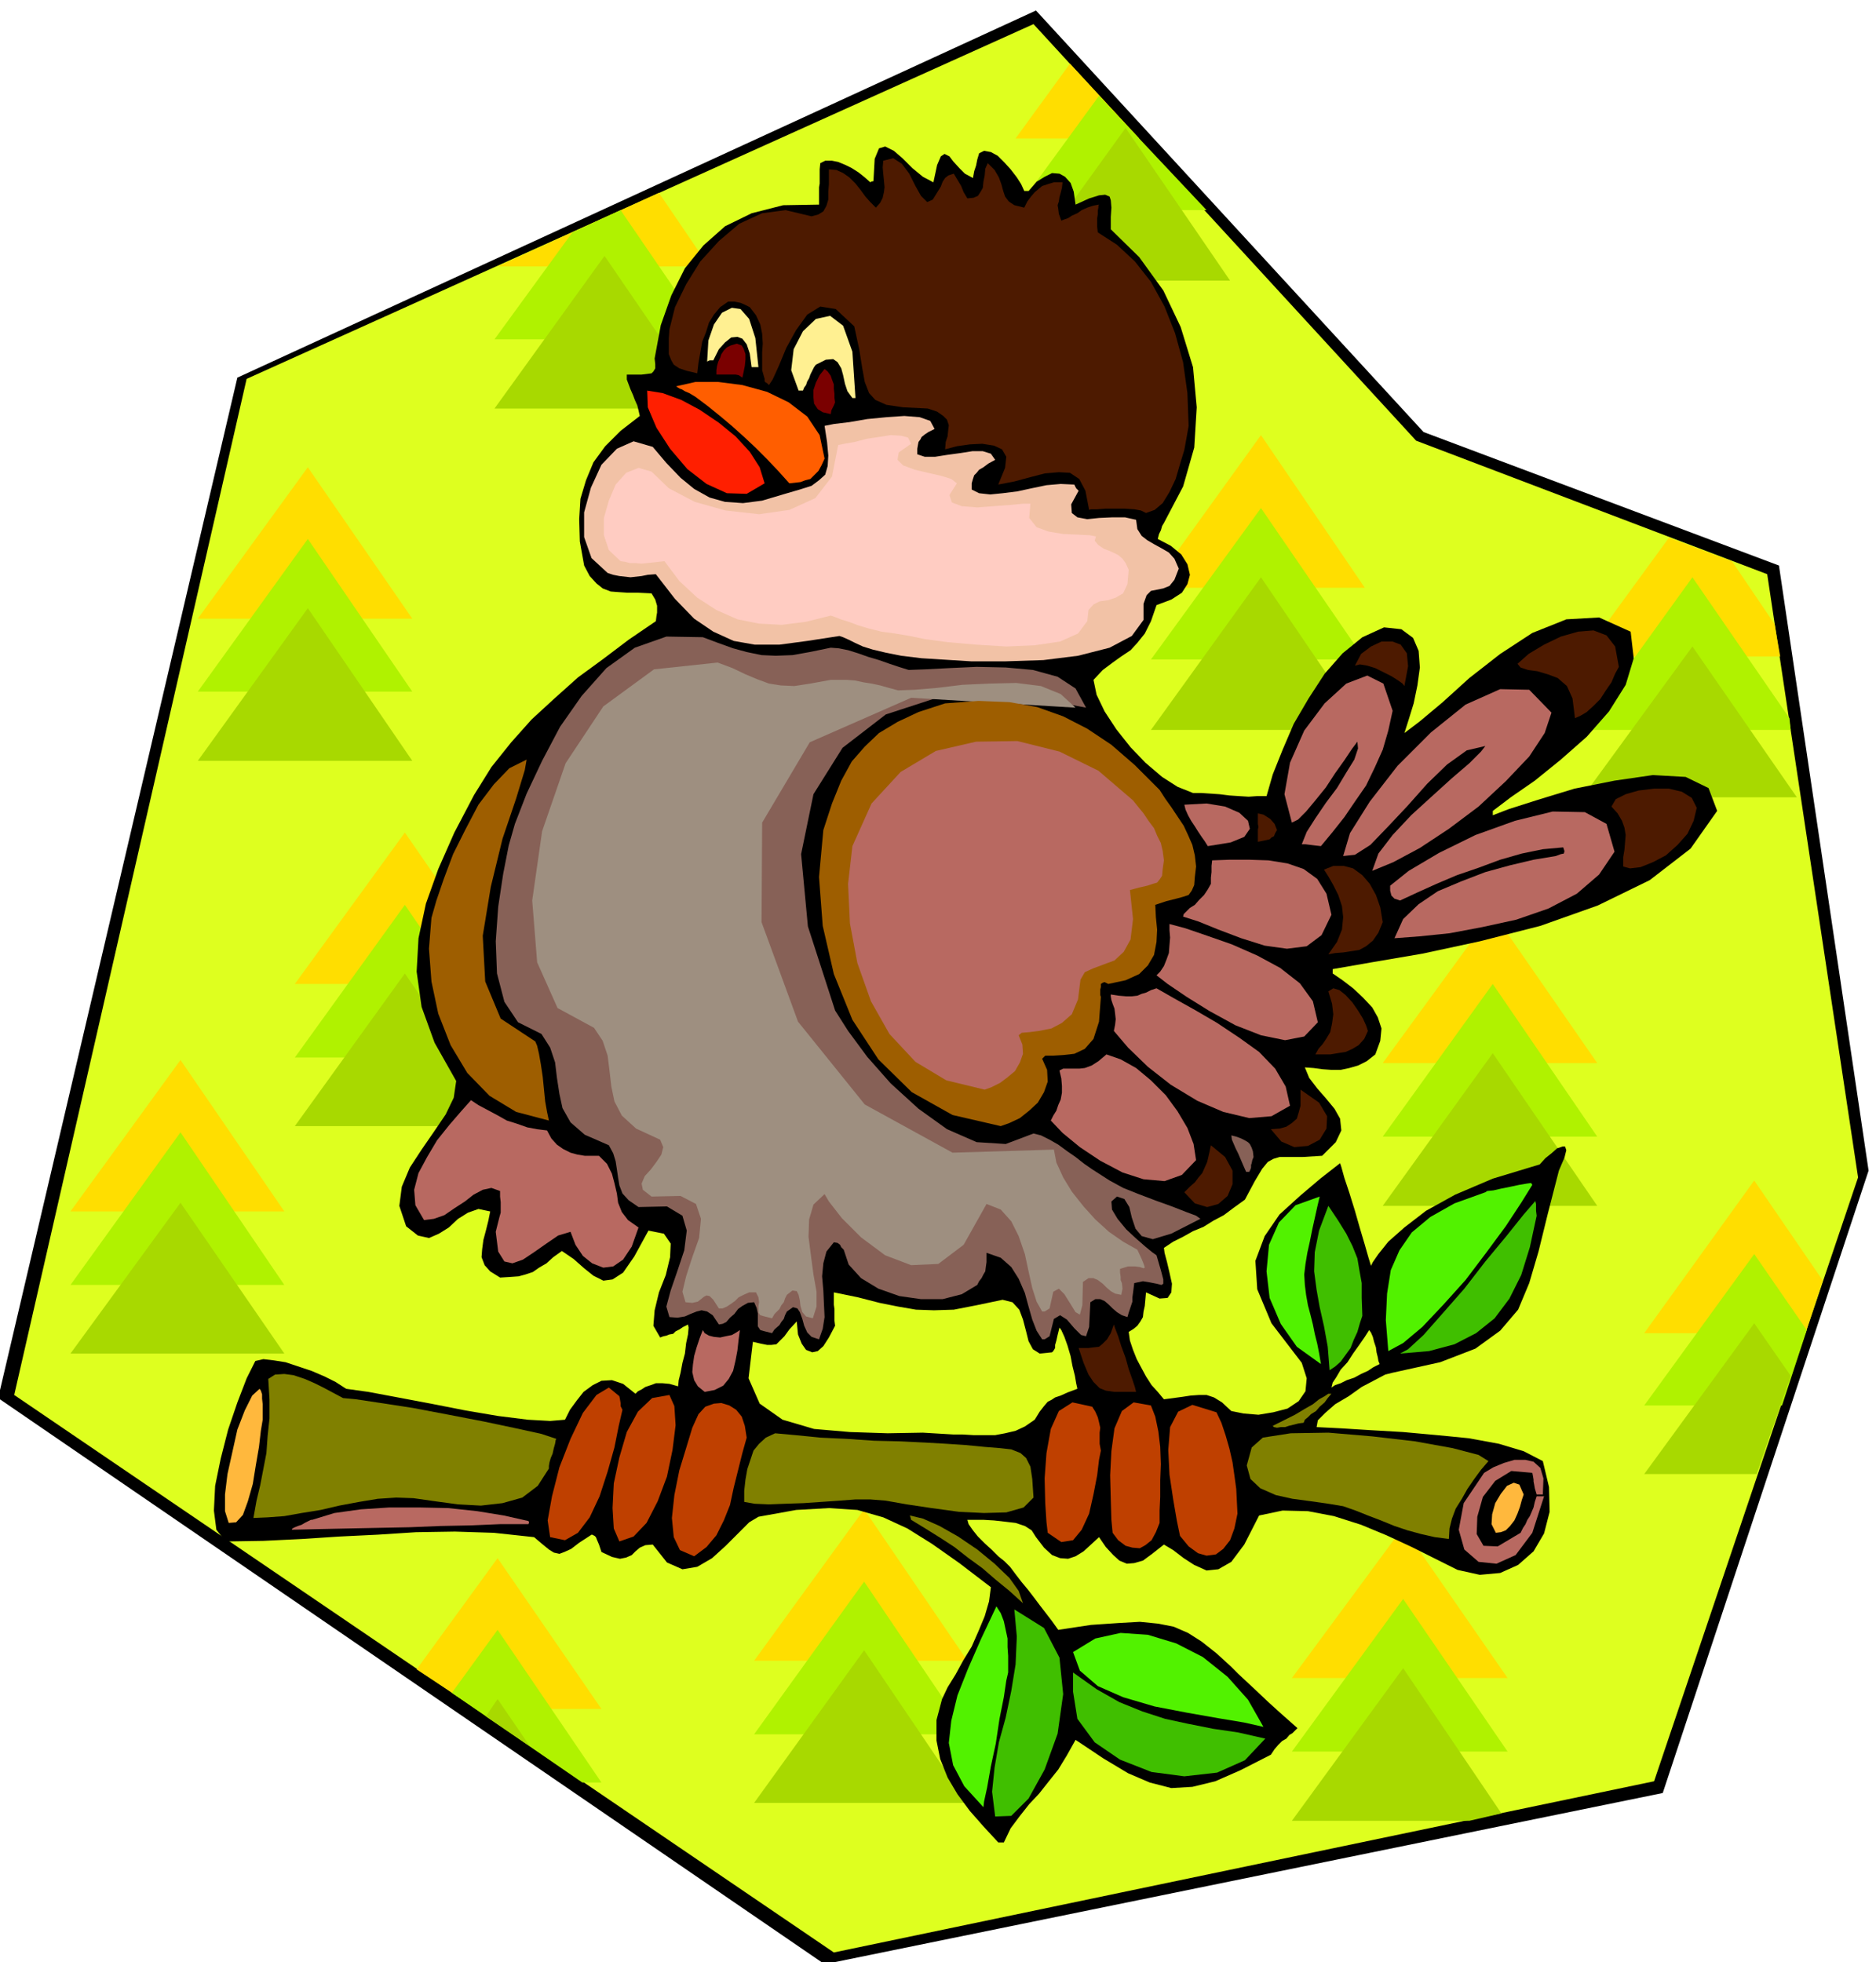 <svg xmlns="http://www.w3.org/2000/svg" fill-rule="evenodd" height="513.109" preserveAspectRatio="none" stroke-linecap="round" viewBox="0 0 3035 3175" width="490.455"><style>.brush1{fill:#000}.pen1{stroke:none}.brush3{fill:#ffde00}.brush4{fill:#b0f200}.brush5{fill:#a8d900}.brush6{fill:#4d1a00}.brush7{fill:#b86961}.brush8{fill:#40bf00}.brush9{fill:#ffb83d}.brush10{fill:#52f200}.brush11{fill:olive}.brush12{fill:#876157}.brush13{fill:#bf4000}.brush15{fill:#9e5e00}.brush18{fill:#fff091}.brush19{fill:#7a0000}</style><path class="pen1 brush1" d="M384 611 1676 17l627 682 575 216 145 979-333 1007-1356 277L-3 2262 384 611z"/><path class="pen1" style="fill:#deff1f" d="M399 613 1672 39l619 674 568 216 147 976-330 977-1327 277L23 2257 399 613z"/><path class="pen1 brush3" d="M805 431h342l-81-119-261 119z"/><path class="pen1 brush4" d="M800 549h347l-143-209-78 36-126 173z"/><path class="pen1 brush5" d="M800 661h347L978 414 800 661z"/><path class="pen1 brush3" d="M1643 224h200l-112-121-88 121z"/><path class="pen1 brush4" d="M1643 340h309l-174-185-135 185z"/><path class="pen1 brush5" d="M1643 454h347l-169-247-178 247z"/><path class="pen1 brush3" d="M771 2765h202l-168-244-131 180 97 64z"/><path class="pen1 brush4" d="M942 2884h31l-168-247-74 102 211 145z"/><path class="pen1 brush5" d="m857 2825-52-76-19 28 71 48z"/><path class="pen1 brush3" d="M2560 1062h320l-9-52-69-102-102-38-140 192z"/><path class="pen1 brush4" d="M2560 1181h337l-2-19-157-228-178 247z"/><path class="pen1 brush5" d="M2560 1290h347l-169-244-178 244z"/><path class="pen1 brush3" d="M2090 2715h349l-169-244-180 244z"/><path class="pen1 brush4" d="M2090 2834h349l-169-247-180 247z"/><path class="pen1 brush5" d="M2090 2946h287l52-12-159-235-180 247z"/><path class="pen1 brush3" d="M2660 2157h261l28-85-111-162-178 247z"/><path class="pen1 brush4" d="M2660 2274h223l40-122-85-123-178 245z"/><path class="pen1 brush5" d="M2660 2385h182l55-159-59-85-178 244z"/><path class="pen1 brush3" d="M477 1592h347l-169-245-178 245z"/><path class="pen1 brush4" d="M477 1711h347l-169-247-178 247z"/><path class="pen1 brush5" d="M477 1822h347l-169-247-178 247z"/><path class="pen1 brush3" d="M320 1001h347L498 756l-178 245z"/><path class="pen1 brush4" d="M320 1119h347L498 872l-178 247z"/><path class="pen1 brush5" d="M320 1231h347L498 984l-178 247z"/><path class="pen1 brush3" d="M1862 951h346l-168-247-178 247z"/><path class="pen1 brush4" d="M1862 1067h346l-168-245-178 245z"/><path class="pen1 brush5" d="M1862 1181h346l-168-247-178 247z"/><path class="pen1 brush3" d="M114 1960h346l-168-245-178 245z"/><path class="pen1 brush4" d="M114 2079h346l-168-247-178 247z"/><path class="pen1 brush5" d="M114 2190h346l-168-244-178 244z"/><path class="pen1 brush3" d="M1220 2687h345l-167-245-178 245z"/><path class="pen1 brush4" d="M1220 2806h345l-167-247-178 247z"/><path class="pen1 brush5" d="M1220 2917h345l-167-247-178 247z"/><path class="pen1 brush3" d="M2237 1720h347l-169-244-178 244z"/><path class="pen1 brush4" d="M2237 1839h347l-169-247-178 247z"/><path class="pen1 brush5" d="M2237 1951h347l-169-247-178 247z"/><path class="pen1 brush1" d="m2778 1312-43 61-66 51-84 41-93 33-98 25-93 20-82 14-63 11v7l16 11 17 13 16 15 15 16 9 16 6 18-2 20-8 22-14 11-14 7-14 4-14 3h-15l-14-1-15-2-14-1 7 17 13 17 14 16 14 17 9 16 2 19-9 19-22 22-32 2h-37l-10 3-9 5-9 11-12 20-16 30-18 13-16 12-17 9-16 10-17 7-16 9-16 8-15 10 1 8 4 15 4 17 4 18-1 14-6 9-13 1-22-10-1 11-1 11-2 9-1 9-4 7-5 7-6 5-8 5 2 14 5 15 6 15 8 15 7 13 9 14 10 11 10 12 15-2 15-2 13-2 14-1h12l12 4 13 8 15 14 20 4 24 2 24-4 23-6 18-12 11-16 2-21-8-25-49-64-23-55-3-46 15-40 24-35 33-30 33-28 32-25 2 6 5 18 8 24 9 29 8 28 8 27 6 21 4 13 3-6 9-13 16-20 26-23 35-27 47-26 61-26 76-23 9-10 10-8 9-8 9-3h4l2 6-3 12-9 21-18 70-15 61-15 51-18 43-29 34-40 29-57 22-77 17-12 3-17 9-21 11-21 15-22 13-16 14-12 12-2 11 40 2 48 3 52 3 55 5 51 5 49 9 40 12 31 16 10 42 1 40-9 35-17 29-25 22-29 13-33 3-36-8-36-18-38-19-41-19-41-17-44-14-42-8-41-1-38 8-24 47-21 28-21 12-19 2-20-9-17-11-17-13-15-9-19 15-15 11-14 4-12 1-12-5-10-9-12-13-11-16-13 12-12 11-13 8-12 4-13-1-13-5-13-12-13-17-7-11-11-7-15-5-17-2-18-2-17-1h-26l2 7 7 10 8 10 11 11 11 10 11 11 10 8 9 9 9 12 10 13 10 12 10 13 9 12 10 13 10 13 10 14 53-8 44-3 35-2 30 3 25 5 23 10 22 14 24 19 11 10 12 11 12 12 15 14 15 14 19 18 21 19 26 23-4 4-4 4-5 3-5 6-7 4-6 6-6 7-6 9-49 25-41 18-37 9-34 2-35-9-35-15-40-24-45-30-14 25-14 23-16 20-15 19-16 17-15 19-15 20-11 23h-9l-24-26-22-25-20-27-16-27-12-30-6-30v-33l9-34 9-19 13-21 12-22 14-23 11-25 10-24 7-24 3-23-51-39-44-31-40-25-39-18-42-12-46-3-53 3-61 11-15 9-18 18-20 20-22 20-24 14-24 4-25-11-23-29-12 1-9 4-7 6-6 6-9 4-10 2-13-3-17-8-4-12-3-7-2-5-2-2-4-2h-1l-20 13-13 10-11 5-8 3-9-2-8-5-11-9-13-11-65-7-63-2-63 1-62 4-62 3-61 4-62 3-61 1-15-19-4-31 2-40 9-44 12-47 15-44 15-39 14-28 13-3 17 2 19 3 21 7 21 7 21 9 18 9 17 11 36 5 48 9 53 10 56 11 53 9 48 6 36 2 24-2 8-16 11-15 11-14 15-11 14-7 17-1 18 6 20 16 4-4 6-3 6-4 9-3 8-3h11l11 1 14 4 1-10 3-12 3-16 4-15 2-17 3-14 1-11-1-5-8 4-6 4-6 3-4 4-6 1-5 2-5 1-5 2-11-19 2-25 7-29 11-28 7-29 1-22-11-16-25-5-23 42-18 26-17 11-15 2-16-8-15-12-17-15-19-13-14 10-11 10-12 7-10 7-12 4-11 3-14 1-16 1-16-10-9-10-5-13 1-13 2-15 4-15 4-16 3-15-19-4-17 6-16 10-15 14-16 10-16 7-18-4-19-15-11-33 4-31 13-31 19-29 20-29 19-28 13-27 4-27-35-62-21-58-8-57 3-54 12-56 20-56 26-59 32-61 28-45 32-40 33-37 37-34 38-34 41-30 41-31 44-30 1-8 1-6v-11l-3-10-6-10-21-1h-17l-15-1-13-1-13-5-10-8-11-12-9-17-7-39-1-36 2-33 9-30 12-29 19-26 25-25 31-24-2-9-2-8-4-9-3-8-4-9-3-8-3-8v-8h24l8-1 8-1 3-3 3-5v-7l-1-9 10-54 17-48 22-44 30-37 35-31 43-21 51-13 58-1v-28l1-6v-23l1-10 8-4h11l10 2 12 5 10 5 11 7 10 8 9 8 1-1 4-1 2-36 7-17 10-3 14 7 14 12 16 16 17 14 17 9 6-28 6-14 6-4 8 4 6 8 10 11 9 9 13 7 2-11 3-9 2-10 3-10 8-4 11 2 11 6 11 11 10 11 10 13 7 11 5 11h7l13-15 13-8 12-6 12 1 9 5 9 10 5 14 3 21 22-10 16-5 10-1 7 3 2 6 1 12-1 15v20l46 45 39 54 28 59 20 65 6 65-4 65-18 63-31 59-3 5-2 7-3 6-2 8 21 11 17 14 10 16 4 17-4 15-9 14-17 11-24 9-9 26-10 20-12 15-11 12-15 10-14 10-16 12-15 16 5 24 13 27 19 29 23 29 24 25 27 23 25 16 25 10h13l15 1 15 1 16 2 15 1 16 1 14-1h15l10-35 16-40 18-42 24-41 26-40 29-33 32-26 35-16 28 3 19 14 9 21 2 27-4 29-6 29-8 26-7 22 25-19 37-31 43-39 50-39 52-34 55-22 53-3 51 23 5 43-13 43-27 43-36 41-42 37-42 34-39 27-29 22v7l26-10 47-15 59-18 65-13 62-9 53 3 37 18 14 37zm-1035 935-2-9-2-12-4-16-3-16-5-17-5-14-5-11-3-4-3 12-2 9-2 7v5l-3 5-2 2-20 2-11-7-7-13-4-16-5-19-6-16-11-12-16-4-43 9-36 7-32 1-29-1-29-5-30-6-35-9-39-8v20l1 7v19l1 8-10 19-9 14-9 8-9 2-10-4-7-10-6-15-2-21-12 13-8 11-7 7-6 6-8 1h-7l-10-2-13-3-7 59 18 41 37 26 51 15 58 5 61 2 57-1 50 3h15l17 1h35l16-3 17-4 15-7 16-11 8-13 7-9 6-7 6-3 6-4 9-3 11-5 16-6zm489-40-2-5-1-6-2-8-1-8-3-9-2-8-3-7-3-4-7 11-9 13-10 14-9 14-11 12-7 12-6 9-2 8 6-4 9-3 10-5 12-4 11-6 11-5 9-6 10-5z"/><path class="pen1 brush6" d="m2745 1307-5 21-10 21-16 18-19 17-21 11-20 8-17 2-11-3v-15l2-12 1-12 1-12-2-12-4-11-7-12-10-11 7-12 16-8 21-6 25-3h24l21 5 16 10 8 16z"/><path class="pen1 brush7" d="m2612 1378-25 37-36 31-46 24-52 18-55 12-53 10-49 5-40 3 14-31 25-24 31-21 38-16 39-15 40-11 38-9 36-6 8-3 5-1 1-4-2-6-33 3-34 7-35 10-35 13-35 12-33 14-31 14-28 13-9-3-5-5-2-8v-8l30-24 49-29 59-29 64-23 61-15 52 1 35 19 13 45z"/><path class="pen1 brush6" d="m2619 1079-6 11-6 14-9 13-9 14-11 11-11 10-10 6-9 4-4-32-9-20-15-13-16-6-17-5-15-2-12-4-5-6 18-16 25-15 27-13 28-8 25-2 21 8 14 18 6 33z"/><path class="pen1 brush7" d="m2401 2383 15-9 17-7 17-5h18l13 3 11 10 5 17-1 26h-10l-3-10-1-6-1-5v-3l-1-6-1-5-34-3-26 16-20 26-9 32-1 28 11 19 23 1 37-22 4-8 4-6 3-7 4-6 3-7 3-7 2-9 3-9h12l-19 59-27 36-31 14-29-3-23-20-9-32 8-43 33-49zm-181-974 10-28 23-30 30-32 34-31 32-29 28-24 19-19 7-9-30 7-32 23-32 31-32 36-32 34-28 29-25 16-19 2 11-37 32-51 45-58 54-54 56-45 56-25 47 1 36 37-11 33-25 38-38 40-44 41-48 36-47 31-43 23-34 14z"/><path class="pen1 brush8" d="m2486 1967-11 51-14 45-19 38-24 32-30 24-35 18-41 11-47 4 13-7 25-23 30-34 36-41 34-44 34-41 28-35 19-22v1l1 4v11l1 8z"/><path class="pen1 brush9" d="m2465 2418-3 9-3 11-4 11-5 11-7 9-7 7-8 3-8 1-7-14 1-16 5-18 9-15 10-13 11-5 9 3 7 16z"/><path class="pen1 brush10" d="m2479 1917-18 29-25 38-31 42-34 45-36 40-34 36-31 26-24 13-4-50 2-43 6-38 14-32 20-29 30-25 39-22 50-18 3-2 10-1 13-3 15-3 14-3 12-2 7-1 2 3z"/><path class="pen1 brush11" d="m2408 2364-12 14-11 15-11 16-9 16-10 16-6 16-4 16-1 17-23-3-22-5-22-6-21-7-22-9-21-8-20-8-20-7-24-4-28-4-30-4-27-6-25-11-16-15-6-22 8-29 18-16 45-7 61-1 71 6 69 8 61 11 42 11 16 10z"/><path class="pen1 brush6" d="m2272 1110-3-4-7-5-11-7-12-6-14-7-13-4-12-2-8 2 10-19 16-12 17-8h18l13 5 10 14 2 21-6 32z"/><path class="pen1 brush7" d="m2253 1150-7 32-9 31-13 29-14 29-18 26-17 25-19 24-19 23-9-1-8-1-8-1h-6l8-20 14-22 17-25 18-24 15-25 13-21 6-18-1-11-9 12-12 18-15 21-15 23-17 21-15 18-13 13-10 5-12-46 9-51 23-52 33-44 35-32 34-13 26 13 15 44z"/><path class="pen1 brush6" d="m2237 1492-7 17-9 13-11 9-11 6-13 2-13 2-13 1-11 2 14-20 8-20 2-20-2-18-6-18-8-16-8-14-7-11 15-6h17l15 4 15 11 12 14 10 18 7 20 4 24z"/><path class="pen1 brush8" d="m2204 2129-4 12-4 14-6 13-5 13-8 11-8 11-9 8-9 6-3-38-6-33-7-31-5-28-4-30 1-31 7-35 15-40 16 24 13 21 10 20 8 20 3 18 4 22v24l1 29z"/><path class="pen1 brush6" d="m2213 1668-6 13-9 10-10 6-11 5-13 2-12 2h-24l5-9 7-8 6-9 6-10 3-14 2-15-2-17-6-20 8-5 10 3 10 8 11 12 9 13 8 13 5 11 3 9z"/><path class="pen1 brush10" d="m2137 2207-39-28-26-37-18-42-5-43 4-43 16-36 27-28 39-14-4 17-4 18-4 18-4 20-4 18-3 18-2 17 1 17 2 16 3 17 4 15 4 16 3 15 4 16 3 15 3 18z"/><path class="pen1 brush7" d="m2154 1480-16 33-24 18-32 4-36-5-38-12-37-14-32-13-25-8 1-4 4-4 6-6 8-5 7-8 8-8 6-9 5-9v-10l1-9v-10l1-9 28-1h32l31 1 31 5 26 9 22 16 15 24 8 34z"/><path class="pen1 brush11" d="m2059 2307 18-9 18-9 15-9 14-8 10-8 9-5 6-4h5l-6 7-5 7-8 7-6 7-8 5-5 5-5 4-2 5-8 1-8 2-8 2-6 2h-7l-6 1-5-1-2-2z"/><path class="pen1 brush6" d="m2056 1827 14-1 11-3 9-6 8-7 3-10 3-11v-26l30 21 13 22-1 20-11 18-19 10-22 2-21-9-17-20z"/><path class="pen1 brush7" d="m2132 1654-22 23-31 6-39-8-41-16-42-23-37-23-31-21-18-14 6-6 6-9 4-10 4-11 1-13 1-12-1-12v-10l26 7 35 12 40 14 41 18 37 20 32 25 21 29 8 34zm-45 135-30 17-36 3-42-10-42-18-43-26-37-29-32-31-23-27 2-10 1-9-1-9-1-8-3-8-2-6-1-6v-3l13 2 12 1h9l9-1 7-3 7-2 8-4 9-3 28 16 34 19 36 21 36 24 32 23 26 27 17 29 7 31z"/><path class="pen1 brush10" d="m2044 2794-31-7-42-7-51-9-52-10-51-15-41-18-29-25-11-30 36-22 41-9 44 3 46 14 43 22 40 32 33 37 25 44z"/><path class="pen1 brush8" d="M1736 2737v-31l38 27 37 21 37 15 37 12 37 8 40 8 41 6 44 10-33 35-45 20-53 6-53-7-51-20-41-28-28-38-7-44z"/><path class="pen1 brush6" d="m2066 1343-3 5-2 5-4 2-3 3-9 2-10 2v-20l1-4-1-5v-17l9 2 11 7 7 8 4 10z"/><path class="pen1 brush12" d="m2028 1872-2 5-1 5-1 3v4l-1 3-2 4h-5l-4-9-3-7-3-7-3-7-4-8-3-7-3-7-1-7 8 2 8 3 6 3 5 3 3 3 3 6 2 6 1 9z"/><path class="pen1 brush13" d="m2002 2449-5 24-7 19-11 14-12 9-15 2-14-4-15-11-14-17-5-24-6-35-6-40-2-40 3-37 13-25 23-11 39 12 8 17 7 21 6 21 5 22 3 21 3 22 1 20 1 20z"/><path class="pen1 brush7" d="m1954 1369-5-8-5-7-6-9-5-8-6-9-5-9-4-9-2-8 36-2 30 5 23 10 14 13 3 13-9 13-22 9-37 6z"/><path class="pen1 brush6" d="m1916 1929 9-9 8-7 6-8 6-7 4-9 4-9 3-13 3-14 23 19 12 22v22l-8 19-15 13-18 5-20-6-17-18z"/><path class="pen1 brush12" d="m1807 1936-9 8 1 13 9 15 14 17 15 14 16 14 11 9 7 5 7 24 4 15v7l-3 2-8-2-10-2-12-2-14 3-1 8-1 8-1 7v7l-2 6-2 6-2 6-2 7-9-3-8-5-7-6-6-6-7-6-7-3h-8l-8 5-2 40-5 15-8-2-11-11-12-14-11-7-10 6-7 28-8 5h-4l-9-14-7-18-6-21-6-22-10-23-12-19-17-15-23-8v15l-1 7-1 8-3 5-3 6-4 5-3 6-25 15-31 8h-35l-35-5-34-12-28-17-20-22-8-24-4-4-2-4-4-3-6-1-12 15-5 19-2 21 2 23 1 22 1 21-3 19-6 17-12-4-7-7-5-11-3-11-4-11-4-6-7-2-10 7-3 6-2 6-4 5-3 5-8 7-4 6-12-3-7-2-4-6v-21l-2-9-4-9-10 1-9 5-7 5-6 8-7 6-6 7-6 3-6 1-10-15-9-6-9-2-8 2-10 4-9 4-12 2-13-1-5-17 7-26 11-32 11-33 4-32-7-24-25-15-46 1-16-11-10-11-5-13-2-12-2-14-2-13-4-13-7-13-39-17-23-20-13-23-5-23-4-26-3-25-8-24-14-22-38-19-22-33-12-46-2-52 4-56 8-53 9-46 10-35 19-49 25-53 29-55 35-50 40-45 46-33 51-18 59 1 24 9 25 9 22 6 24 5 23 1 27-1 28-5 34-7 13 1 15 3 16 5 17 6 17 5 17 6 15 5 16 5 27-1 39-2 44-2 47 1 44 4 40 11 29 19 17 31-124-23-108 4-92 30-70 54-47 75-20 97 11 117 44 136 21 33 31 42 38 43 45 41 46 33 48 21 47 3 45-17 12 3 14 7 14 8 15 11 13 9 14 11 13 9 14 9 14 9 22 12 25 10 29 11 25 9 23 9 16 6 7 5-47 24-30 9-18-5-10-12-6-18-4-17-8-13-12-4z"/><path class="pen1" style="fill:#9e8f80" d="m1840 2022 7 15 4 10 1 4-2 1-6-2-8-1h-11l-13 4v6l1 7v5l2 5 1 9-2 10-10-2-7-4-7-6-6-6-8-6-7-3h-8l-9 6-1 38-4 15-7-4-8-13-10-16-9-9-9 5-6 27-8 5h-4l-9-16-7-22-6-27-6-28-10-29-12-24-17-19-23-9-37 66-41 31-44 2-42-16-39-29-31-31-21-27-7-12-18 17-7 24-1 28 4 31 4 30 5 28v24l-6 19-11-3-6-7-3-10-1-9-2-9-3-6-7-1-9 7-3 6-2 6-4 5-3 6-8 8-4 7-12-3-7-2-3-4v-11l1-6-1-8-4-8h-11l-9 4-8 4-6 6-7 5-6 4-7 3h-6l-9-14-6-6-5-1-4 2-5 4-5 4-9 2-11-1-5-17 6-25 10-31 11-31 3-31-8-24-25-13-47 1-14-11-2-10 5-12 10-11 9-12 8-12 3-12-5-12-39-18-23-21-12-23-5-24-3-26-3-24-8-24-14-21-59-32-33-74-8-100 16-112 38-110 61-92 82-60 103-11 24 9 21 10 19 8 19 7 19 3 22 1 26-4 33-6h26l13 1 14 3 13 2 14 3 14 4 15 4 27-1 36-3 41-5 44-2 43-1 40 5 32 13 24 22-266-16-164 72-77 130-1 161 59 161 108 134 142 78 164-5 4 21 11 24 14 23 19 24 19 21 22 20 23 16 23 13z"/><path class="pen1 brush7" d="m1935 1877-23 24-28 10-34-3-34-11-36-19-33-22-28-23-19-20 4-8 5-8 3-9 4-9 2-11v-11l-1-12-3-13 6-3h26l9-1 11-4 11-7 13-11 23 8 25 14 24 20 24 24 19 26 16 27 10 26 4 26z"/><path class="pen1 brush15" d="m1935 1402-2 17-1 13-4 9-5 7-9 3-11 3-16 4-18 6 1 20 2 20-1 20-4 21-10 17-14 14-22 10-28 6-6-3-3 1-3 2v5l-1 4v9l1 3-3 40-9 28-14 16-17 8-18 2-16 1h-13l-5 5 8 18 1 19-6 17-10 17-14 13-15 12-17 8-14 5-78-18-66-37-54-53-42-64-30-74-18-78-6-79 7-76 14-43 15-37 17-31 21-24 23-22 30-18 34-16 43-14 54-4 50 2 45 8 42 15 39 20 39 26 38 33 40 40 9 14 10 14 10 15 10 15 7 15 7 16 4 17 2 18z"/><path class="pen1 brush7" d="m1883 1392-2 14-1 11-4 6-4 5-7 2-9 3-13 3-15 4 5 47-4 33-11 20-15 14-19 7-16 6-13 6-7 12-4 32-10 24-16 14-17 9-20 4-16 2-12 1-5 4 6 15 1 15-5 14-8 14-12 10-12 9-14 7-11 4-62-15-50-30-42-45-30-53-22-62-12-64-3-64 7-61 31-69 47-51 57-34 65-15 67-1 68 17 63 31 56 48 8 10 9 11 8 12 9 12 5 12 6 12 3 13 2 15z"/><path class="pen1 brush6" d="m1923 689-3 17-4 22-7 23-7 24-10 21-11 18-13 11-14 5-8-4-11-2-15-1h-32l-13 1h-10l-3 1-6-31-10-19-15-10-18-1-23 2-23 6-26 7-26 5 11-27 2-18-7-12-13-6-19-3-20 1-21 3-19 5 1-12 3-9 1-10 1-8-3-9-6-6-10-7-15-5-40-2-27-4-18-8-10-11-7-18-4-22-5-31-8-37-30-28-25-4-21 13-18 25-16 29-12 29-10 22-6 9-3-3-2-1-2-2v-4l-4-14v-29l1-14-1-16-3-15-7-15-10-13-8-4-7-3-5-1-5-1h-10l-13 9-10 12-8 13-5 16-6 15-3 17-3 17-2 17-17-4-12-4-9-6-4-7-4-10v-25l1-15 9-36 18-37 23-37 30-33 33-28 37-17 38-5 42 10 11-3 8-5 5-9 3-10v-13l1-12v-24l12 1 11 5 10 7 10 10 8 10 8 11 8 9 9 9 7-8 4-8 2-9 1-8-1-11-1-10-1-11 1-11 16-4 14 9 12 16 10 20 9 16 10 10 9-4 13-21 3-8 4-6 5-4 9-3 6 10 6 10 4 10 6 10 10-1 7-3 4-6 4-7 1-10 2-10 1-11 4-9 11 11 7 12 4 11 3 11 3 9 6 8 9 6 16 4 5-10 6-8 6-7 6-5 6-5 9-3 10-3h14l-1 9-2 8-2 7-1 7-2 6 1 6 1 8 4 11 5-2 6-2 6-4 9-4 7-5 9-4 9-3 10-2-1 2v3l-1 5v6l-1 6v14l1 9 31 20 29 27 26 33 22 40 17 43 13 47 7 50 2 53z"/><path class="pen1 brush13" d="m1876 2464-6 15-7 13-10 8-9 5-12-1-11-3-12-9-9-12-2-21-1-33-1-39 2-39 5-37 12-28 19-14 28 5 7 18 5 24 3 25 1 28-1 26v27l-1 22v20z"/><path class="pen1" style="fill:#f2c2a6" d="m1907 920-7 18-8 10-10 4-10 2-10 2-7 7-5 14v26l-19 26-36 19-51 13-56 7-61 2h-56l-48-3-32-2-33-4-25-5-21-5-16-5-13-6-10-5-9-4-6-2-52 8-45 6h-40l-34-6-33-15-31-21-31-32-31-40-13 1-10 2-9 1-9 1-9-1-9-1-10-2-9-3-26-24-12-34v-40l11-40 17-37 25-26 27-12 31 9 22 26 23 24 22 18 25 14 25 7 29 2 31-4 37-11 24-7 19-6 12-9 10-9 4-14 1-17-2-22-4-26 15-3 25-3 29-5 31-3 29-2 25 2 17 6 7 13-10 5-6 4-5 4-2 4-3 4-1 5-1 6v9l12 4h17l19-3 22-3 19-3h17l13 4 7 10-11 6-8 6-7 4-4 5-4 4-2 6-2 7v10l12 6 18 2 20-2 24-3 23-5 24-5 23-2 22 1 3 6 4 4-12 22 1 14 9 7 16 3 19-2 22-1h20l18 4 2 15 7 11 9 7 12 7 11 6 12 7 9 10 7 16z"/><path class="pen1" style="fill:#ffccc2" d="m1826 922-2 23-7 15-12 7-12 4-14 2-10 5-8 9-2 18-15 20-29 13-41 6-46 2-49-3-46-4-37-5-24-5-24-4-22-3-20-5-17-5-16-6-13-4-10-4-6-2-40 10-39 5-37-2-35-7-34-15-31-20-29-27-24-32-9 1-9 1-10 1-9 1-10-1h-9l-8-2-7-1-19-18-8-24v-28l8-28 11-26 17-19 20-8 21 6 28 27 42 22 50 14 54 6 49-7 42-19 27-35 10-51 10-2 17-3 19-5 20-3 19-3 17 1 11 3 5 10-20 14-2 12 9 9 19 7 21 5 22 5 16 5 9 7-12 19 4 12 16 6 25 2 26-2 27-2 21-2h12l-2 23 12 15 19 7 24 4 23 1 20 1 10 2-2 7 6 7 9 6 8 3 9 4 6 3 7 6 5 7 5 11z"/><path class="pen1 brush6" d="M1838 2252h-35l-14-2-10-4-10-10-8-12-8-19-8-24h16l8-1 9-1 6-5 7-7 6-10 5-14 2 6 5 13 5 16 7 19 5 18 6 17 4 12 2 8z"/><path class="pen1 brush13" d="m1781 2347-3 15-3 25-6 31-7 31-12 26-14 17-19 3-22-15-2-17-2-31-1-40 3-41 7-39 13-29 22-14 32 7 5 8 4 9 2 8 2 9-1 8v18l2 11z"/><path class="pen1 brush8" d="m1610 2939-5-40 4-39 7-41 11-40 9-43 7-43 2-45-4-44 48 30 25 48 6 59-9 64-21 58-26 47-28 28-26 1z"/><path class="pen1 brush11" d="m1672 2423-16 16-28 8-36 1-41-2-44-6-40-6-34-6-25-2h-24l-26 2-29 2-29 2-30 1-26 1-23-1-17-3v-18l2-18 3-17 5-15 5-15 9-11 11-10 15-7 33 3 40 4 43 2 44 3 42 1 41 2 35 2 30 2 31 3 25 2 18 2 15 6 9 8 7 14 3 20 2 30zm-17 171-22-20-22-18-22-19-22-16-23-18-23-15-24-15-23-14-1-4-1-3 21 5 27 12 30 17 31 21 28 23 24 23 15 21 7 20z"/><path class="pen1 brush10" d="m1631 2706-3 13-4 27-7 35-6 40-8 37-6 34-5 23-1 9-31-34-18-34-7-36 4-36 10-41 17-43 21-48 25-53 7 11 5 13 3 14 3 14v14l1 14v27z"/><path class="pen1 brush18" d="M1384 644h-5l-8-11-4-12-3-14-3-11-6-10-7-5-12 1-16 8-3 4-3 6-3 6-2 6-3 5-2 6-3 4-2 5h-7l-12-33 4-34 15-29 21-20 23-5 21 16 15 42 5 75z"/><path class="pen1 brush19" d="m1351 651-2 5-2 4-2 4-1 6-13-3-8-5-6-9-1-10v-12l4-12 6-12 8-10 5 4 5 7 2 6 3 8v7l1 8v7l1 7z"/><path class="pen1" style="fill:#ff5e00" d="m1334 742-5 11-5 9-7 7-6 6-8 2-8 3-9 1-9 1-18-20-18-19-18-18-18-17-20-18-19-16-21-17-20-15-10-6-7-3-5-3-3-1-5-3-1-1 31-7h37l39 5 40 11 35 17 30 23 20 30 8 38z"/><path class="pen1 brush13" d="m1208 2326-7 25-7 28-7 28-6 28-10 25-12 24-16 19-20 15-23-10-10-21-3-31 4-37 8-40 11-36 10-33 10-22 11-12 14-5 12-1 13 4 11 7 9 11 5 15 3 19z"/><path class="pen1" style="fill:#ff1f00" d="m1237 782-29 17-32-1-33-15-31-24-28-33-22-34-14-33-1-27 25 4 30 11 30 16 31 21 27 22 23 25 16 25 8 26z"/><path class="pen1 brush7" d="m1140 2252-11-9-6-10-3-13 1-12 2-14 4-14 5-15 5-13 3 5 7 4 8 2 10 1 9-2 10-2 7-4 6-4-2 15-2 18-3 16-4 17-7 13-9 11-14 7-16 3z"/><path class="pen1 brush18" d="M1227 594h-11l-3-22-5-15-7-9-8-3-10 1-10 8-10 11-9 18h-6l-4 2 2-34 9-26 13-19 16-8 14 2 14 16 10 31 5 47z"/><path class="pen1 brush19" d="m1201 611-6-4-5-1h-31v-7l1-7 2-7 3-6 2-6 4-6 5-5 6-3 10-3 8 3 3 5 3 9v9l-1 10-2 10-2 9z"/><path class="pen1 brush13" d="m1002 2494-9-21-2-33 2-40 9-42 12-41 18-33 23-22 28-5 8 18 2 31-5 40-9 43-15 40-18 35-21 22-23 8z"/><path class="pen1 brush7" d="m923 1993-20 6-19 13-20 14-18 12-17 6-13-3-10-16-4-32 2-8 2-8 2-8 2-7v-17l-1-9v-9l-14-5-14 3-15 8-14 11-17 11-16 11-17 6-16 2-14-24-2-25 7-27 14-26 16-27 20-25 19-22 16-18 12 8 15 8 15 8 16 9 16 5 17 6 16 3 16 2 7 13 9 10 10 7 12 6 11 3 12 2h23l13 13 8 16 4 15 4 17 2 15 6 15 10 13 17 12-11 31-14 21-16 11-16 2-18-7-15-12-12-18-8-21z"/><path class="pen1 brush13" d="m1007 2281-6 26-7 35-11 39-13 40-16 34-19 25-21 12-24-5-4-27 7-39 12-47 18-46 20-42 22-29 20-12 17 14 1 5 1 6v5l3 6z"/><path class="pen1 brush11" d="m888 2376-18 28-25 19-32 9-35 4-37-2-37-5-35-5-28-1-30 2-30 5-32 6-30 7-31 5-28 5-27 2-23 1 5-28 6-25 5-26 5-26 2-28 3-28v-31l-2-33 11-7 15-1 15 2 18 6 16 7 16 8 15 8 15 8 21 2 40 6 52 8 58 11 57 11 52 11 41 9 24 8-1 2-1 6-2 7-2 9-3 7-2 7-1 6v4z"/><path class="pen1 brush15" d="m888 1813-53-14-43-26-36-37-27-45-20-51-11-52-4-53 4-50 8-28 12-35 15-40 20-40 21-40 25-33 25-26 28-14-3 17-14 46-22 65-19 78-13 79 4 74 25 60 56 37 3 7 3 13 3 17 3 20 2 20 2 20 3 17 3 14z"/><path class="pen1 brush7" d="M855 2466h-46l-47 2-50 1-49 2-50 1-49 1-48 1-44 1 1-2 4-2 5-2 6-2 5-3 6-3 4-2h2l36-11 43-6 46-3h48l47 1 47 5 43 7 40 9 1 2-1 3z"/><path class="pen1 brush9" d="m425 2297-3 18-3 26-5 29-5 31-8 28-8 22-11 12-12 1-6-19v-27l4-33 8-36 8-36 12-31 12-24 12-11 2 3 2 6v7l1 9v25z"/></svg>
